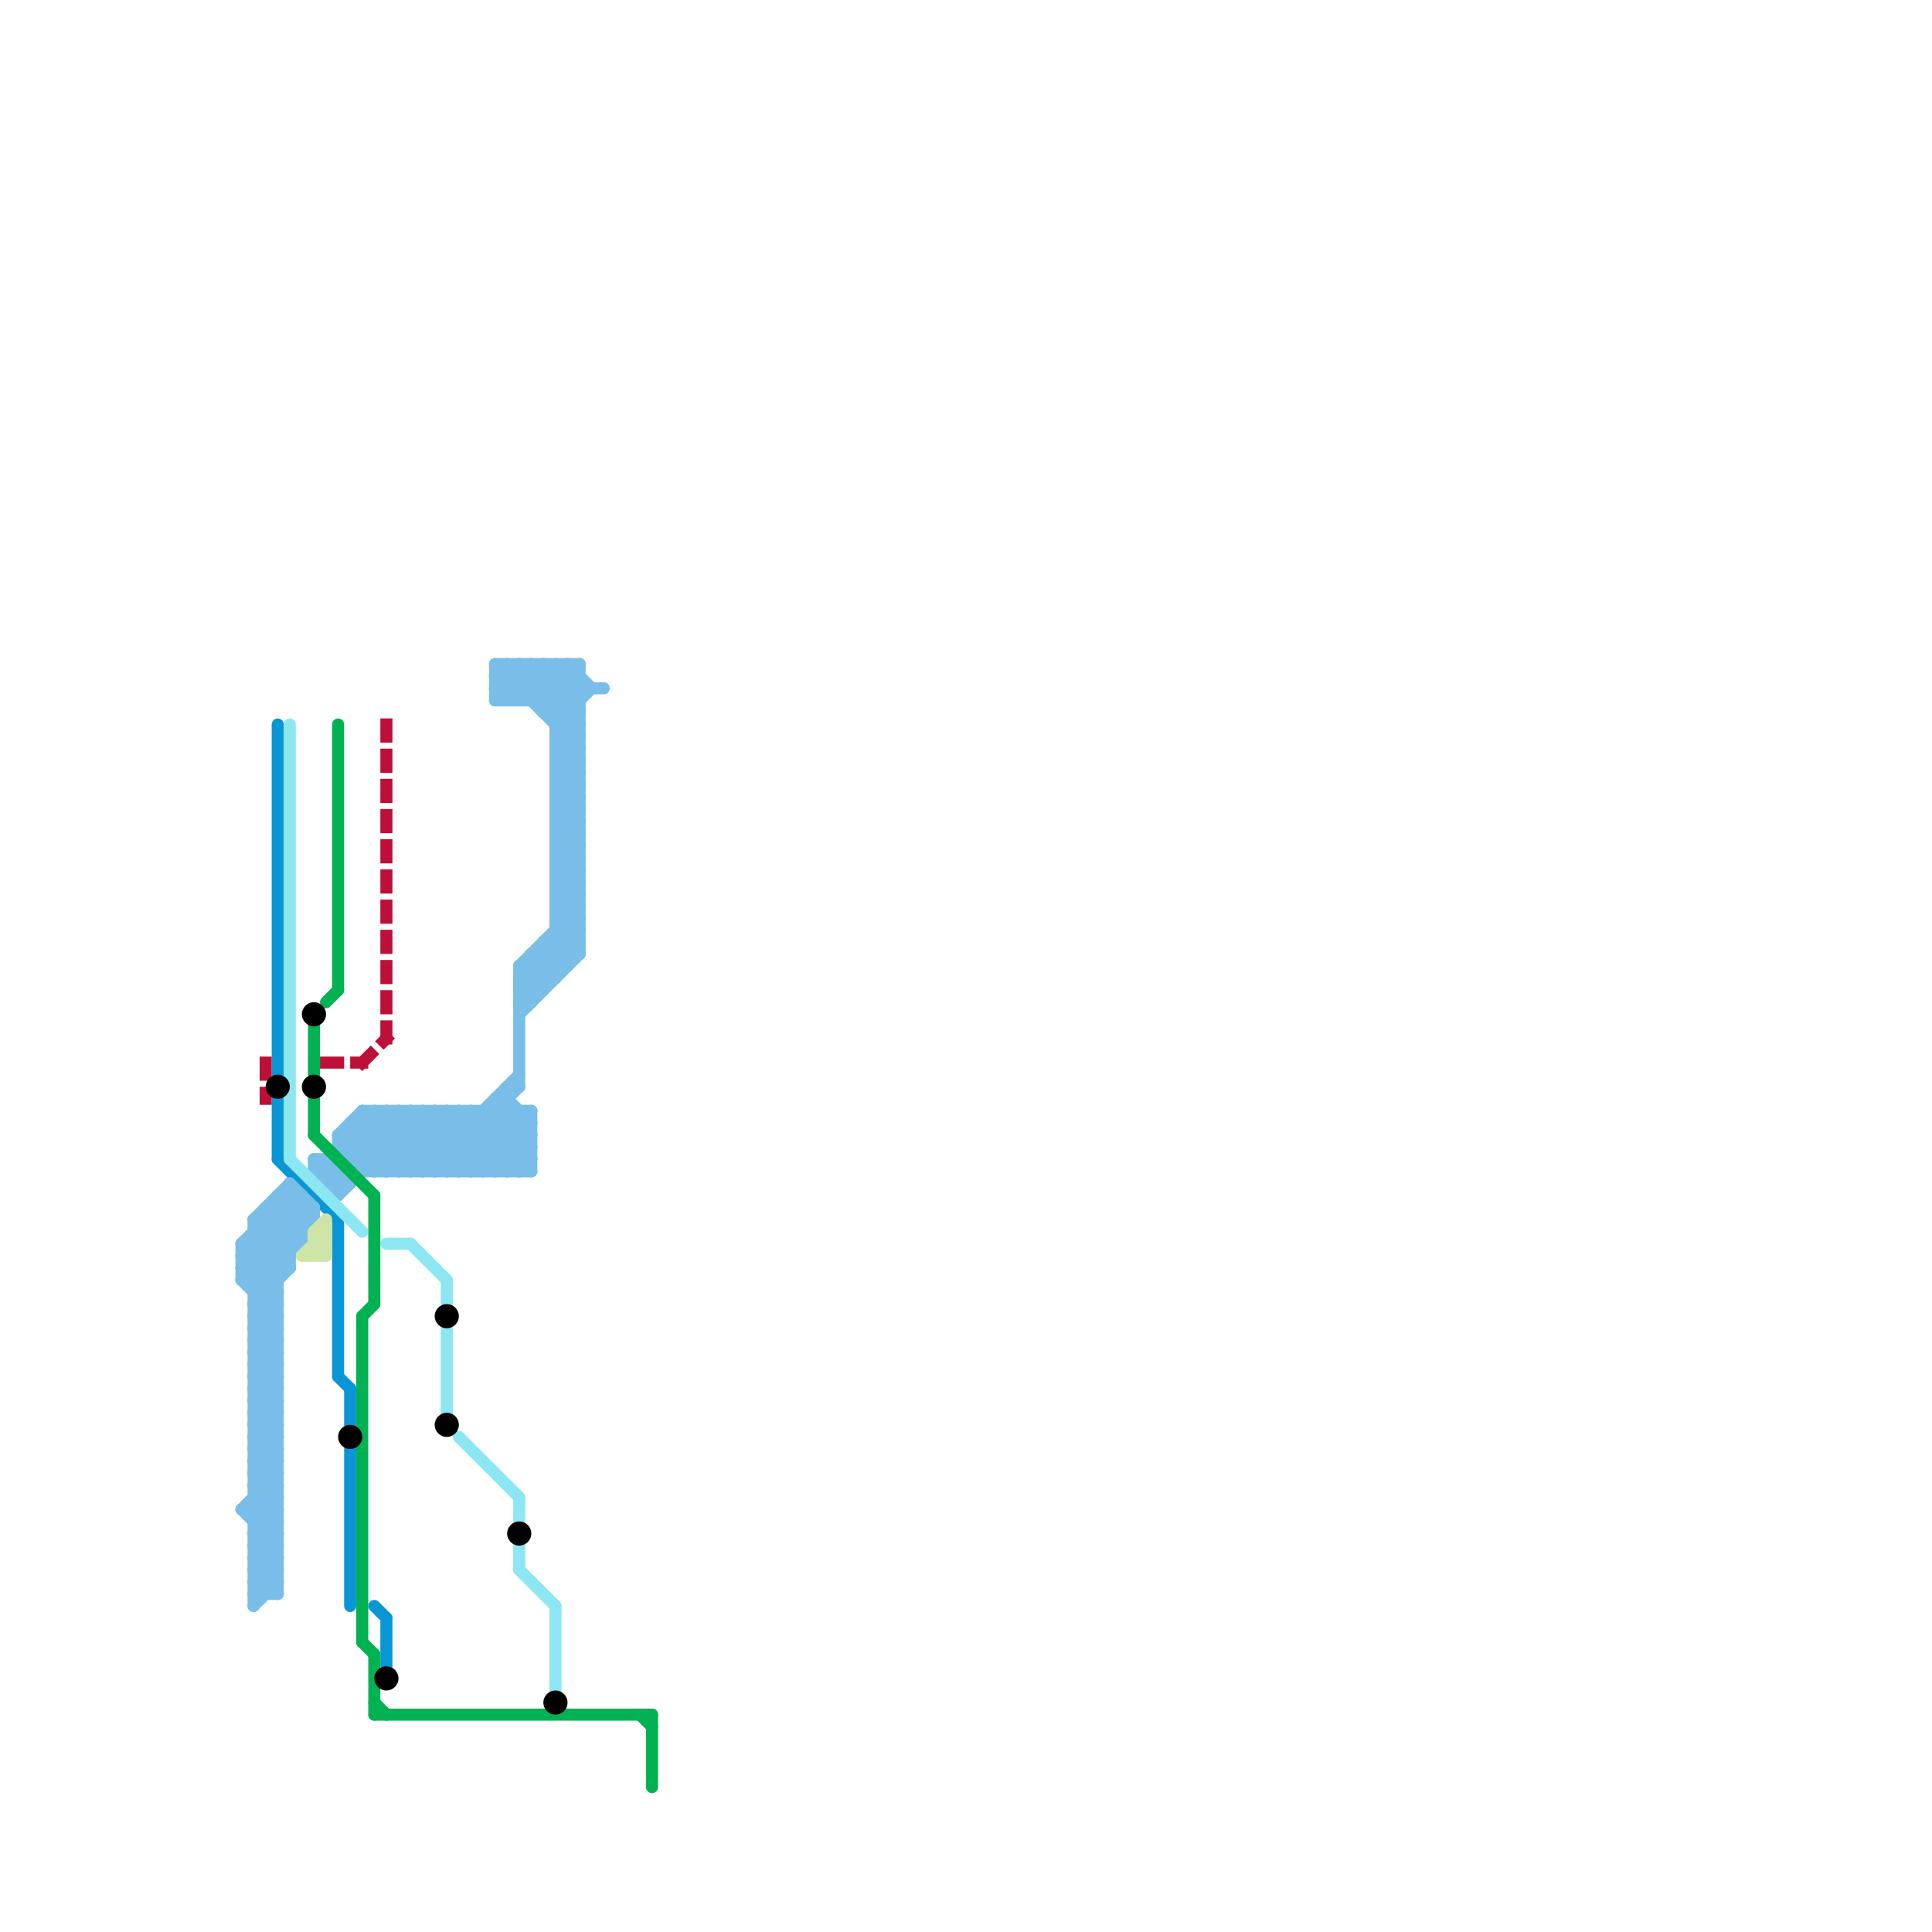 
<svg version="1.1" xmlns="http://www.w3.org/2000/svg" viewBox="0 0 160 160">
<style>line { stroke-width: 1; fill: none; stroke-linecap: round; stroke-linejoin: round; } .c0 { stroke: #0896d7 } .c1 { stroke: #79bde9 } .c2 { stroke: #8ce7f3 } .c3 { stroke: #00b251 } .c4 { stroke: #bd1038 } .c5 { stroke: #000000 } .c6 { stroke: #cfe4a7 } .w1 { stroke-width: 1; }.l1 { stroke-dasharray: 1 1.5; stroke-linecap: square; }</style><line class="c0 " x1="31" y1="133" x2="32" y2="134"/><line class="c0 " x1="29" y1="120" x2="29" y2="133"/><line class="c0 " x1="32" y1="134" x2="32" y2="138"/><line class="c0 " x1="23" y1="60" x2="23" y2="89"/><line class="c0 " x1="28" y1="101" x2="28" y2="114"/><line class="c0 " x1="29" y1="115" x2="29" y2="118"/><line class="c0 " x1="23" y1="96" x2="28" y2="101"/><line class="c0 " x1="28" y1="114" x2="29" y2="115"/><line class="c0 " x1="23" y1="91" x2="23" y2="96"/><line class="c1 " x1="21" y1="107" x2="25" y2="103"/><line class="c1 " x1="28" y1="94" x2="31" y2="97"/><line class="c1 " x1="46" y1="77" x2="48" y2="77"/><line class="c1 " x1="21" y1="114" x2="23" y2="116"/><line class="c1 " x1="30" y1="97" x2="44" y2="97"/><line class="c1 " x1="21" y1="116" x2="23" y2="118"/><line class="c1 " x1="20" y1="106" x2="26" y2="100"/><line class="c1 " x1="37" y1="97" x2="42" y2="92"/><line class="c1 " x1="42" y1="55" x2="42" y2="58"/><line class="c1 " x1="28" y1="95" x2="30" y2="97"/><line class="c1 " x1="23" y1="100" x2="25" y2="102"/><line class="c1 " x1="43" y1="82" x2="44" y2="83"/><line class="c1 " x1="46" y1="67" x2="48" y2="65"/><line class="c1 " x1="26" y1="96" x2="28" y2="98"/><line class="c1 " x1="33" y1="97" x2="38" y2="92"/><line class="c1 " x1="41" y1="58" x2="48" y2="58"/><line class="c1 " x1="42" y1="90" x2="43" y2="90"/><line class="c1 " x1="43" y1="80" x2="45" y2="82"/><line class="c1 " x1="44" y1="55" x2="44" y2="58"/><line class="c1 " x1="45" y1="58" x2="48" y2="55"/><line class="c1 " x1="28" y1="95" x2="44" y2="95"/><line class="c1 " x1="21" y1="120" x2="23" y2="122"/><line class="c1 " x1="41" y1="91" x2="44" y2="94"/><line class="c1 " x1="37" y1="92" x2="37" y2="97"/><line class="c1 " x1="46" y1="72" x2="48" y2="74"/><line class="c1 " x1="20" y1="125" x2="23" y2="128"/><line class="c1 " x1="21" y1="102" x2="24" y2="105"/><line class="c1 " x1="46" y1="77" x2="48" y2="79"/><line class="c1 " x1="45" y1="55" x2="45" y2="59"/><line class="c1 " x1="21" y1="120" x2="23" y2="120"/><line class="c1 " x1="21" y1="106" x2="26" y2="101"/><line class="c1 " x1="33" y1="92" x2="33" y2="97"/><line class="c1 " x1="41" y1="57" x2="43" y2="55"/><line class="c1 " x1="42" y1="58" x2="45" y2="55"/><line class="c1 " x1="46" y1="68" x2="48" y2="66"/><line class="c1 " x1="46" y1="70" x2="48" y2="68"/><line class="c1 " x1="46" y1="69" x2="48" y2="71"/><line class="c1 " x1="27" y1="96" x2="29" y2="98"/><line class="c1 " x1="31" y1="92" x2="36" y2="97"/><line class="c1 " x1="21" y1="107" x2="23" y2="107"/><line class="c1 " x1="46" y1="71" x2="48" y2="73"/><line class="c1 " x1="29" y1="93" x2="29" y2="96"/><line class="c1 " x1="41" y1="92" x2="44" y2="95"/><line class="c1 " x1="44" y1="58" x2="47" y2="55"/><line class="c1 " x1="21" y1="125" x2="23" y2="127"/><line class="c1 " x1="46" y1="74" x2="48" y2="72"/><line class="c1 " x1="26" y1="97" x2="28" y2="97"/><line class="c1 " x1="46" y1="76" x2="48" y2="74"/><line class="c1 " x1="21" y1="126" x2="23" y2="124"/><line class="c1 " x1="21" y1="128" x2="23" y2="126"/><line class="c1 " x1="42" y1="97" x2="44" y2="95"/><line class="c1 " x1="43" y1="97" x2="44" y2="96"/><line class="c1 " x1="32" y1="92" x2="37" y2="97"/><line class="c1 " x1="46" y1="68" x2="48" y2="68"/><line class="c1 " x1="46" y1="60" x2="48" y2="60"/><line class="c1 " x1="45" y1="78" x2="48" y2="78"/><line class="c1 " x1="46" y1="70" x2="48" y2="70"/><line class="c1 " x1="46" y1="62" x2="48" y2="62"/><line class="c1 " x1="43" y1="58" x2="46" y2="55"/><line class="c1 " x1="21" y1="131" x2="22" y2="132"/><line class="c1 " x1="21" y1="110" x2="23" y2="108"/><line class="c1 " x1="41" y1="57" x2="42" y2="58"/><line class="c1 " x1="21" y1="112" x2="23" y2="110"/><line class="c1 " x1="29" y1="96" x2="44" y2="96"/><line class="c1 " x1="20" y1="105" x2="25" y2="100"/><line class="c1 " x1="26" y1="97" x2="28" y2="99"/><line class="c1 " x1="43" y1="55" x2="48" y2="60"/><line class="c1 " x1="21" y1="126" x2="23" y2="126"/><line class="c1 " x1="21" y1="128" x2="23" y2="128"/><line class="c1 " x1="43" y1="55" x2="43" y2="58"/><line class="c1 " x1="23" y1="99" x2="23" y2="132"/><line class="c1 " x1="46" y1="61" x2="48" y2="59"/><line class="c1 " x1="46" y1="62" x2="48" y2="64"/><line class="c1 " x1="46" y1="63" x2="48" y2="61"/><line class="c1 " x1="21" y1="113" x2="23" y2="111"/><line class="c1 " x1="22" y1="100" x2="26" y2="100"/><line class="c1 " x1="46" y1="73" x2="48" y2="71"/><line class="c1 " x1="46" y1="75" x2="48" y2="73"/><line class="c1 " x1="48" y1="55" x2="48" y2="79"/><line class="c1 " x1="21" y1="110" x2="23" y2="110"/><line class="c1 " x1="43" y1="80" x2="48" y2="75"/><line class="c1 " x1="25" y1="99" x2="25" y2="103"/><line class="c1 " x1="21" y1="112" x2="23" y2="112"/><line class="c1 " x1="43" y1="82" x2="48" y2="77"/><line class="c1 " x1="20" y1="125" x2="23" y2="125"/><line class="c1 " x1="21" y1="128" x2="23" y2="130"/><line class="c1 " x1="26" y1="96" x2="27" y2="96"/><line class="c1 " x1="21" y1="119" x2="23" y2="117"/><line class="c1 " x1="34" y1="92" x2="39" y2="97"/><line class="c1 " x1="46" y1="65" x2="48" y2="67"/><line class="c1 " x1="21" y1="121" x2="23" y2="119"/><line class="c1 " x1="22" y1="100" x2="22" y2="132"/><line class="c1 " x1="27" y1="96" x2="27" y2="98"/><line class="c1 " x1="42" y1="90" x2="42" y2="97"/><line class="c1 " x1="21" y1="131" x2="23" y2="129"/><line class="c1 " x1="21" y1="133" x2="23" y2="131"/><line class="c1 " x1="35" y1="92" x2="40" y2="97"/><line class="c1 " x1="21" y1="113" x2="23" y2="113"/><line class="c1 " x1="46" y1="73" x2="48" y2="73"/><line class="c1 " x1="41" y1="57" x2="50" y2="57"/><line class="c1 " x1="38" y1="97" x2="43" y2="92"/><line class="c1 " x1="46" y1="75" x2="48" y2="75"/><line class="c1 " x1="22" y1="101" x2="24" y2="103"/><line class="c1 " x1="20" y1="103" x2="23" y2="106"/><line class="c1 " x1="46" y1="67" x2="48" y2="67"/><line class="c1 " x1="21" y1="110" x2="23" y2="112"/><line class="c1 " x1="28" y1="97" x2="28" y2="99"/><line class="c1 " x1="43" y1="80" x2="43" y2="90"/><line class="c1 " x1="34" y1="97" x2="39" y2="92"/><line class="c1 " x1="21" y1="101" x2="24" y2="98"/><line class="c1 " x1="21" y1="112" x2="23" y2="114"/><line class="c1 " x1="21" y1="119" x2="23" y2="119"/><line class="c1 " x1="36" y1="92" x2="41" y2="97"/><line class="c1 " x1="21" y1="121" x2="23" y2="121"/><line class="c1 " x1="30" y1="92" x2="35" y2="97"/><line class="c1 " x1="29" y1="93" x2="44" y2="93"/><line class="c1 " x1="21" y1="131" x2="23" y2="131"/><line class="c1 " x1="44" y1="79" x2="48" y2="79"/><line class="c1 " x1="41" y1="91" x2="41" y2="97"/><line class="c1 " x1="21" y1="113" x2="23" y2="115"/><line class="c1 " x1="46" y1="55" x2="48" y2="57"/><line class="c1 " x1="46" y1="73" x2="48" y2="75"/><line class="c1 " x1="46" y1="64" x2="48" y2="62"/><line class="c1 " x1="40" y1="92" x2="40" y2="97"/><line class="c1 " x1="46" y1="75" x2="48" y2="77"/><line class="c1 " x1="46" y1="66" x2="48" y2="64"/><line class="c1 " x1="46" y1="67" x2="48" y2="69"/><line class="c1 " x1="44" y1="79" x2="46" y2="81"/><line class="c1 " x1="21" y1="118" x2="23" y2="116"/><line class="c1 " x1="26" y1="97" x2="31" y2="92"/><line class="c1 " x1="36" y1="92" x2="36" y2="97"/><line class="c1 " x1="46" y1="74" x2="48" y2="74"/><line class="c1 " x1="43" y1="83" x2="48" y2="78"/><line class="c1 " x1="46" y1="76" x2="48" y2="76"/><line class="c1 " x1="21" y1="119" x2="23" y2="121"/><line class="c1 " x1="35" y1="97" x2="43" y2="89"/><line class="c1 " x1="28" y1="94" x2="44" y2="94"/><line class="c1 " x1="21" y1="121" x2="23" y2="123"/><line class="c1 " x1="44" y1="55" x2="48" y2="59"/><line class="c1 " x1="37" y1="92" x2="42" y2="97"/><line class="c1 " x1="21" y1="122" x2="23" y2="120"/><line class="c1 " x1="46" y1="68" x2="48" y2="70"/><line class="c1 " x1="46" y1="70" x2="48" y2="72"/><line class="c1 " x1="43" y1="83" x2="44" y2="83"/><line class="c1 " x1="28" y1="99" x2="35" y2="92"/><line class="c1 " x1="33" y1="92" x2="38" y2="97"/><line class="c1 " x1="47" y1="55" x2="49" y2="57"/><line class="c1 " x1="39" y1="92" x2="44" y2="97"/><line class="c1 " x1="41" y1="91" x2="42" y2="91"/><line class="c1 " x1="24" y1="98" x2="24" y2="105"/><line class="c1 " x1="21" y1="118" x2="23" y2="118"/><line class="c1 " x1="20" y1="125" x2="23" y2="122"/><line class="c1 " x1="21" y1="103" x2="23" y2="105"/><line class="c1 " x1="42" y1="55" x2="48" y2="61"/><line class="c1 " x1="41" y1="56" x2="42" y2="55"/><line class="c1 " x1="20" y1="106" x2="23" y2="109"/><line class="c1 " x1="38" y1="92" x2="43" y2="97"/><line class="c1 " x1="46" y1="74" x2="48" y2="76"/><line class="c1 " x1="46" y1="76" x2="48" y2="78"/><line class="c1 " x1="43" y1="81" x2="44" y2="82"/><line class="c1 " x1="26" y1="96" x2="26" y2="97"/><line class="c1 " x1="29" y1="93" x2="33" y2="97"/><line class="c1 " x1="21" y1="108" x2="24" y2="105"/><line class="c1 " x1="21" y1="122" x2="23" y2="122"/><line class="c1 " x1="39" y1="97" x2="44" y2="92"/><line class="c1 " x1="21" y1="124" x2="23" y2="124"/><line class="c1 " x1="46" y1="61" x2="48" y2="61"/><line class="c1 " x1="31" y1="97" x2="36" y2="92"/><line class="c1 " x1="46" y1="63" x2="48" y2="63"/><line class="c1 " x1="26" y1="100" x2="26" y2="101"/><line class="c1 " x1="21" y1="101" x2="21" y2="133"/><line class="c1 " x1="46" y1="72" x2="48" y2="70"/><line class="c1 " x1="38" y1="92" x2="38" y2="97"/><line class="c1 " x1="21" y1="118" x2="23" y2="120"/><line class="c1 " x1="27" y1="98" x2="29" y2="98"/><line class="c1 " x1="21" y1="101" x2="24" y2="104"/><line class="c1 " x1="21" y1="101" x2="26" y2="101"/><line class="c1 " x1="21" y1="109" x2="23" y2="107"/><line class="c1 " x1="39" y1="92" x2="39" y2="97"/><line class="c1 " x1="21" y1="111" x2="23" y2="109"/><line class="c1 " x1="20" y1="104" x2="25" y2="99"/><line class="c1 " x1="44" y1="92" x2="44" y2="97"/><line class="c1 " x1="29" y1="95" x2="32" y2="92"/><line class="c1 " x1="46" y1="69" x2="48" y2="67"/><line class="c1 " x1="46" y1="71" x2="48" y2="69"/><line class="c1 " x1="21" y1="102" x2="25" y2="102"/><line class="c1 " x1="31" y1="92" x2="31" y2="97"/><line class="c1 " x1="45" y1="59" x2="48" y2="59"/><line class="c1 " x1="21" y1="108" x2="23" y2="108"/><line class="c1 " x1="45" y1="78" x2="45" y2="82"/><line class="c1 " x1="21" y1="123" x2="23" y2="121"/><line class="c1 " x1="40" y1="97" x2="44" y2="93"/><line class="c1 " x1="21" y1="122" x2="23" y2="124"/><line class="c1 " x1="22" y1="100" x2="25" y2="103"/><line class="c1 " x1="21" y1="124" x2="23" y2="126"/><line class="c1 " x1="21" y1="115" x2="23" y2="113"/><line class="c1 " x1="46" y1="61" x2="48" y2="63"/><line class="c1 " x1="21" y1="117" x2="23" y2="115"/><line class="c1 " x1="46" y1="63" x2="48" y2="65"/><line class="c1 " x1="21" y1="127" x2="23" y2="125"/><line class="c1 " x1="20" y1="105" x2="24" y2="105"/><line class="c1 " x1="21" y1="129" x2="23" y2="127"/><line class="c1 " x1="43" y1="80" x2="47" y2="80"/><line class="c1 " x1="21" y1="109" x2="23" y2="109"/><line class="c1 " x1="42" y1="91" x2="44" y2="93"/><line class="c1 " x1="32" y1="92" x2="32" y2="97"/><line class="c1 " x1="21" y1="111" x2="23" y2="111"/><line class="c1 " x1="28" y1="94" x2="28" y2="95"/><line class="c1 " x1="46" y1="69" x2="48" y2="69"/><line class="c1 " x1="28" y1="94" x2="30" y2="92"/><line class="c1 " x1="30" y1="96" x2="34" y2="92"/><line class="c1 " x1="46" y1="71" x2="48" y2="71"/><line class="c1 " x1="45" y1="79" x2="46" y2="80"/><line class="c1 " x1="41" y1="58" x2="44" y2="55"/><line class="c1 " x1="21" y1="123" x2="23" y2="123"/><line class="c1 " x1="24" y1="98" x2="26" y2="100"/><line class="c1 " x1="23" y1="99" x2="25" y2="99"/><line class="c1 " x1="41" y1="56" x2="48" y2="56"/><line class="c1 " x1="21" y1="108" x2="23" y2="110"/><line class="c1 " x1="21" y1="130" x2="23" y2="128"/><line class="c1 " x1="21" y1="115" x2="23" y2="115"/><line class="c1 " x1="21" y1="132" x2="23" y2="130"/><line class="c1 " x1="21" y1="117" x2="23" y2="117"/><line class="c1 " x1="44" y1="79" x2="44" y2="83"/><line class="c1 " x1="41" y1="55" x2="48" y2="62"/><line class="c1 " x1="21" y1="127" x2="23" y2="127"/><line class="c1 " x1="41" y1="97" x2="44" y2="94"/><line class="c1 " x1="20" y1="105" x2="23" y2="108"/><line class="c1 " x1="21" y1="129" x2="23" y2="129"/><line class="c1 " x1="46" y1="64" x2="48" y2="64"/><line class="c1 " x1="40" y1="92" x2="44" y2="96"/><line class="c1 " x1="45" y1="55" x2="48" y2="58"/><line class="c1 " x1="20" y1="106" x2="23" y2="106"/><line class="c1 " x1="46" y1="66" x2="48" y2="66"/><line class="c1 " x1="21" y1="109" x2="23" y2="111"/><line class="c1 " x1="30" y1="92" x2="44" y2="92"/><line class="c1 " x1="21" y1="111" x2="23" y2="113"/><line class="c1 " x1="44" y1="80" x2="45" y2="81"/><line class="c1 " x1="46" y1="60" x2="49" y2="57"/><line class="c1 " x1="46" y1="62" x2="48" y2="60"/><line class="c1 " x1="21" y1="123" x2="23" y2="125"/><line class="c1 " x1="36" y1="97" x2="43" y2="90"/><line class="c1 " x1="21" y1="114" x2="23" y2="112"/><line class="c1 " x1="23" y1="99" x2="25" y2="101"/><line class="c1 " x1="43" y1="92" x2="43" y2="97"/><line class="c1 " x1="21" y1="116" x2="23" y2="114"/><line class="c1 " x1="45" y1="78" x2="47" y2="80"/><line class="c1 " x1="21" y1="130" x2="23" y2="130"/><line class="c1 " x1="21" y1="132" x2="23" y2="132"/><line class="c1 " x1="20" y1="104" x2="24" y2="104"/><line class="c1 " x1="41" y1="55" x2="48" y2="55"/><line class="c1 " x1="20" y1="103" x2="24" y2="99"/><line class="c1 " x1="43" y1="81" x2="48" y2="76"/><line class="c1 " x1="21" y1="115" x2="23" y2="117"/><line class="c1 " x1="21" y1="117" x2="23" y2="119"/><line class="c1 " x1="41" y1="55" x2="41" y2="58"/><line class="c1 " x1="21" y1="127" x2="23" y2="129"/><line class="c1 " x1="21" y1="129" x2="23" y2="131"/><line class="c1 " x1="46" y1="64" x2="48" y2="66"/><line class="c1 " x1="34" y1="92" x2="34" y2="97"/><line class="c1 " x1="21" y1="120" x2="23" y2="118"/><line class="c1 " x1="46" y1="65" x2="48" y2="63"/><line class="c1 " x1="46" y1="66" x2="48" y2="68"/><line class="c1 " x1="30" y1="93" x2="34" y2="97"/><line class="c1 " x1="47" y1="55" x2="47" y2="80"/><line class="c1 " x1="46" y1="78" x2="47" y2="79"/><line class="c1 " x1="24" y1="99" x2="26" y2="101"/><line class="c1 " x1="46" y1="59" x2="48" y2="57"/><line class="c1 " x1="35" y1="92" x2="35" y2="97"/><line class="c1 " x1="45" y1="59" x2="48" y2="56"/><line class="c1 " x1="21" y1="114" x2="23" y2="114"/><line class="c1 " x1="20" y1="103" x2="25" y2="103"/><line class="c1 " x1="27" y1="98" x2="33" y2="92"/><line class="c1 " x1="21" y1="116" x2="23" y2="116"/><line class="c1 " x1="43" y1="84" x2="48" y2="79"/><line class="c1 " x1="46" y1="55" x2="46" y2="81"/><line class="c1 " x1="21" y1="130" x2="23" y2="132"/><line class="c1 " x1="29" y1="94" x2="32" y2="97"/><line class="c1 " x1="20" y1="104" x2="23" y2="107"/><line class="c1 " x1="43" y1="81" x2="46" y2="81"/><line class="c1 " x1="41" y1="56" x2="43" y2="58"/><line class="c1 " x1="21" y1="125" x2="23" y2="123"/><line class="c1 " x1="32" y1="97" x2="37" y2="92"/><line class="c1 " x1="43" y1="82" x2="45" y2="82"/><line class="c1 " x1="46" y1="72" x2="48" y2="72"/><line class="c1 " x1="46" y1="65" x2="48" y2="65"/><line class="c1 " x1="30" y1="92" x2="30" y2="97"/><line class="c1 " x1="20" y1="103" x2="20" y2="106"/><line class="c2 " x1="43" y1="124" x2="43" y2="126"/><line class="c2 " x1="37" y1="106" x2="37" y2="108"/><line class="c2 " x1="43" y1="128" x2="43" y2="130"/><line class="c2 " x1="38" y1="119" x2="43" y2="124"/><line class="c2 " x1="24" y1="96" x2="30" y2="102"/><line class="c2 " x1="32" y1="103" x2="34" y2="103"/><line class="c2 " x1="34" y1="103" x2="37" y2="106"/><line class="c2 " x1="24" y1="60" x2="24" y2="96"/><line class="c2 " x1="37" y1="110" x2="37" y2="117"/><line class="c2 " x1="46" y1="133" x2="46" y2="140"/><line class="c2 " x1="43" y1="130" x2="46" y2="133"/><line class="c3 " x1="31" y1="137" x2="31" y2="142"/><line class="c3 " x1="26" y1="94" x2="31" y2="99"/><line class="c3 " x1="30" y1="109" x2="31" y2="108"/><line class="c3 " x1="28" y1="60" x2="28" y2="82"/><line class="c3 " x1="31" y1="141" x2="32" y2="142"/><line class="c3 " x1="26" y1="85" x2="26" y2="89"/><line class="c3 " x1="53" y1="142" x2="54" y2="143"/><line class="c3 " x1="30" y1="136" x2="31" y2="137"/><line class="c3 " x1="54" y1="142" x2="54" y2="148"/><line class="c3 " x1="27" y1="83" x2="28" y2="82"/><line class="c3 " x1="26" y1="91" x2="26" y2="94"/><line class="c3 " x1="31" y1="99" x2="31" y2="108"/><line class="c3 " x1="31" y1="142" x2="54" y2="142"/><line class="c3 " x1="30" y1="109" x2="30" y2="136"/><line class="c4 l1" x1="30" y1="88" x2="32" y2="86"/><line class="c4 l1" x1="22" y1="88" x2="22" y2="91"/><line class="c4 l1" x1="32" y1="60" x2="32" y2="86"/><line class="c4 l1" x1="27" y1="88" x2="30" y2="88"/><circle cx="43" cy="127" r="1" fill="#000000" /><circle cx="37" cy="109" r="1" fill="#000000" /><circle cx="26" cy="84" r="1" fill="#000000" /><circle cx="32" cy="139" r="1" fill="#000000" /><circle cx="23" cy="90" r="1" fill="#000000" /><circle cx="29" cy="119" r="1" fill="#000000" /><circle cx="37" cy="118" r="1" fill="#000000" /><circle cx="46" cy="141" r="1" fill="#000000" /><circle cx="26" cy="90" r="1" fill="#000000" /><line class="c6 " x1="26" y1="104" x2="27" y2="103"/><line class="c6 " x1="25" y1="104" x2="27" y2="104"/><line class="c6 " x1="26" y1="102" x2="27" y2="103"/><line class="c6 " x1="26" y1="103" x2="27" y2="104"/><line class="c6 " x1="26" y1="103" x2="27" y2="103"/><line class="c6 " x1="26" y1="102" x2="27" y2="102"/><line class="c6 " x1="27" y1="101" x2="27" y2="104"/><line class="c6 " x1="25" y1="104" x2="27" y2="102"/><line class="c6 " x1="26" y1="102" x2="26" y2="104"/><line class="c6 " x1="26" y1="102" x2="27" y2="101"/>


</svg>

